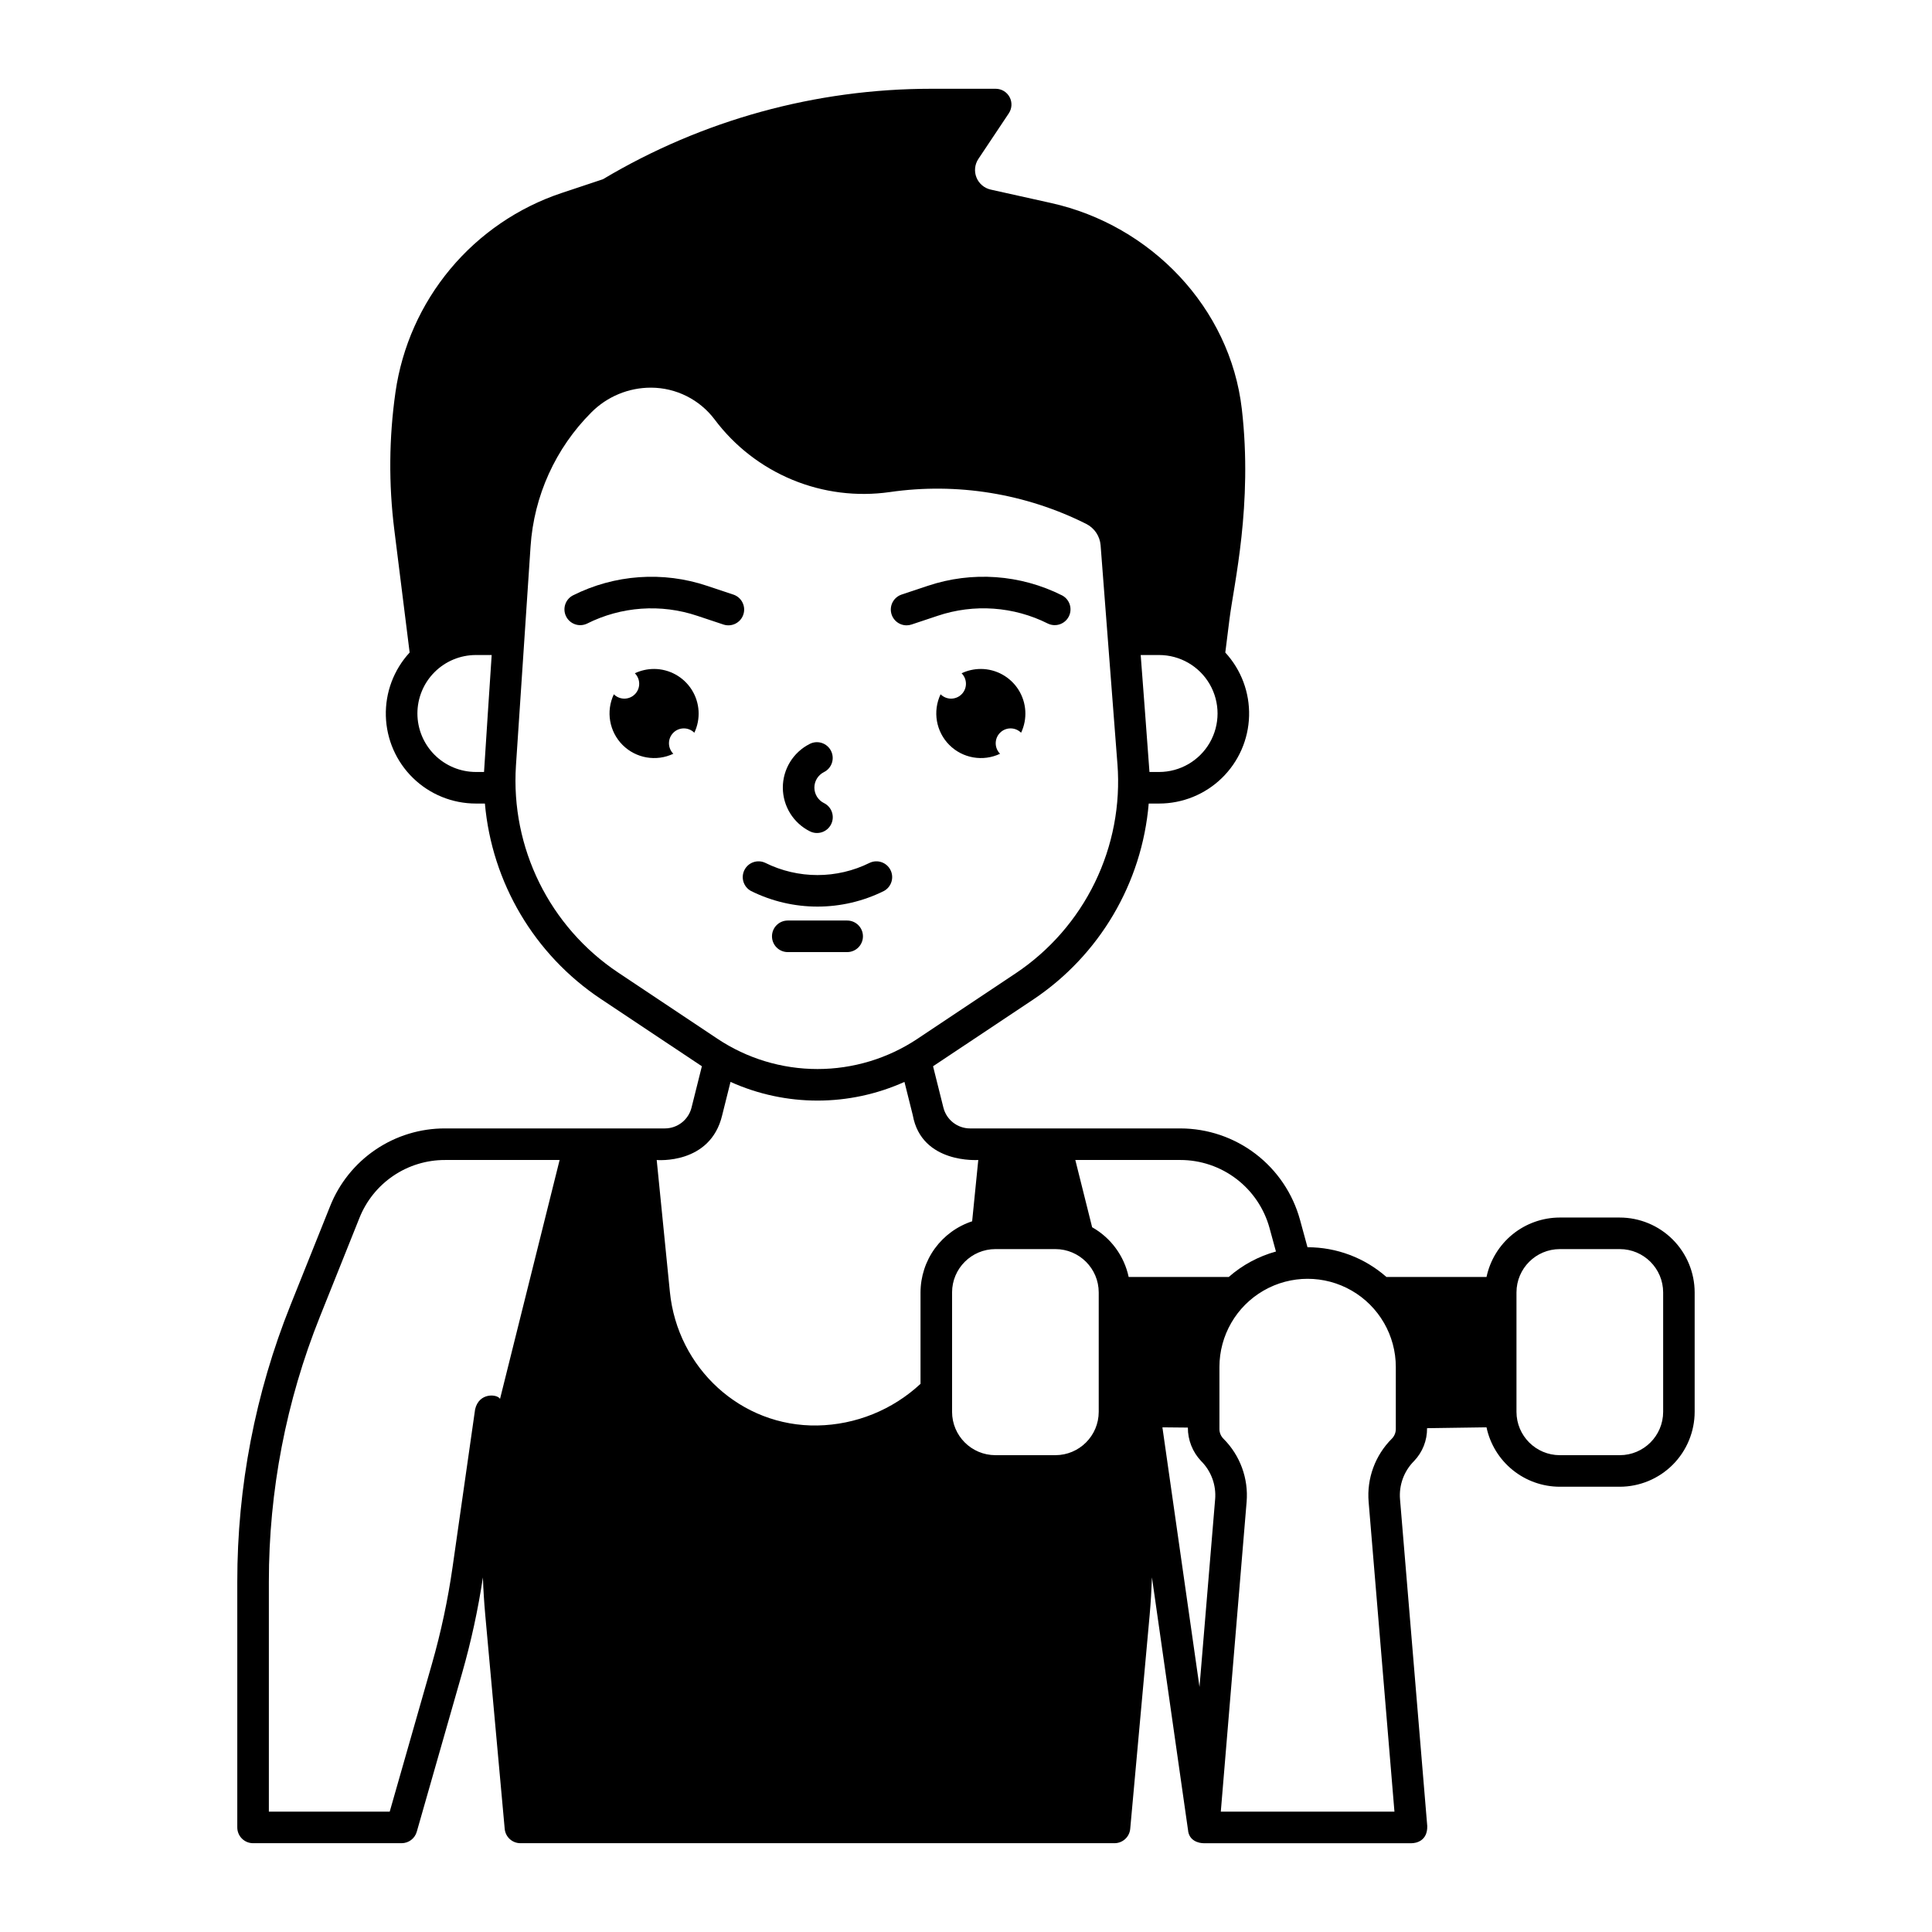 <?xml version="1.0" encoding="UTF-8"?>
<!-- Uploaded to: ICON Repo, www.svgrepo.com, Generator: ICON Repo Mixer Tools -->
<svg fill="#000000" width="800px" height="800px" version="1.1" viewBox="144 144 512 512" xmlns="http://www.w3.org/2000/svg">
 <g>
  <path d="m328.79 307.2 6.918 2.305h-0.004c2.191 0.73 4.559-0.453 5.289-2.644 0.73-2.191-0.453-4.559-2.644-5.289l-6.918-2.305c-11.738-3.949-24.57-3.035-35.633 2.535-2 1.066-2.785 3.531-1.773 5.559 1.016 2.027 3.457 2.879 5.512 1.918 9.082-4.57 19.617-5.32 29.254-2.078z"/>
  <path d="m384.25 309.72c0.449 0 0.898-0.074 1.324-0.219l6.918-2.305h-0.004c9.637-3.242 20.172-2.492 29.254 2.078 2.051 0.961 4.496 0.109 5.512-1.918 1.012-2.027 0.227-4.492-1.773-5.559-11.062-5.57-23.895-6.481-35.637-2.535l-6.918 2.305 0.004 0.004c-1.945 0.648-3.129 2.613-2.801 4.633 0.328 2.023 2.074 3.512 4.121 3.516z"/>
  <path d="m358.62 364.3 0.148 0.074c2.047 0.941 4.473 0.086 5.481-1.93 1.008-2.019 0.238-4.473-1.742-5.547l-0.148-0.074c-1.551-0.773-2.535-2.359-2.539-4.094-0.004-1.734 0.973-3.32 2.519-4.106 1.004-0.492 1.766-1.367 2.121-2.426 0.355-1.059 0.27-2.219-0.234-3.215-0.504-0.996-1.387-1.75-2.449-2.094-1.066-0.344-2.223-0.246-3.215 0.273-4.367 2.211-7.113 6.691-7.102 11.586 0.012 4.894 2.781 9.367 7.156 11.555z"/>
  <path d="m343.02 380.12c11.098 5.516 24.133 5.516 35.23 0 1.98-1.074 2.75-3.527 1.742-5.547-1.008-2.016-3.434-2.871-5.484-1.93-8.738 4.344-19.008 4.344-27.746 0-2.051-0.941-4.477-0.086-5.484 1.93-1.008 2.019-0.238 4.473 1.742 5.547z"/>
  <path d="m368.51 387.95h-15.746c-2.309 0-4.18 1.871-4.18 4.18 0 2.312 1.871 4.184 4.18 4.184h15.746c2.309 0 4.18-1.871 4.18-4.184 0-2.309-1.871-4.18-4.18-4.18z"/>
  <path d="m317.34 321.28c-1.766 0-3.504 0.391-5.098 1.141 1.535 1.539 1.535 4.035 0 5.57-1.539 1.539-4.031 1.539-5.57 0-2.144 4.523-1.211 9.902 2.324 13.441 3.539 3.535 8.918 4.465 13.438 2.324-1.535-1.539-1.535-4.031 0-5.57 1.539-1.539 4.035-1.539 5.57 0 1.738-3.664 1.48-7.957-0.684-11.387-2.164-3.426-5.93-5.508-9.98-5.519z"/>
  <path d="m403.93 321.28c-1.762 0-3.504 0.391-5.098 1.141 1.539 1.539 1.539 4.035 0 5.57-1.535 1.539-4.031 1.539-5.566 0-2.144 4.523-1.215 9.902 2.324 13.441 3.535 3.535 8.918 4.465 13.438 2.324-1.539-1.539-1.539-4.031 0-5.57 1.539-1.539 4.031-1.539 5.57 0 1.734-3.664 1.477-7.957-0.684-11.387-2.164-3.426-5.93-5.508-9.984-5.519z"/>
  <path d="m573.26 466.66h-15.902c-4.547 0.008-8.957 1.574-12.492 4.438-3.531 2.867-5.977 6.856-6.922 11.309h-26.531c-5.773-5.078-13.199-7.879-20.887-7.875h-0.027l-1.988-7.289v0.004c-1.906-6.949-6.039-13.074-11.762-17.449-5.723-4.371-12.723-6.742-19.926-6.754h-55.734c-3.352 0.004-6.273-2.277-7.082-5.531l-2.738-10.945c0.176-0.113 26.5-17.652 26.5-17.652 17.598-11.75 28.883-30.883 30.652-51.969h2.746c6.215 0 12.184-2.422 16.641-6.758 4.453-4.332 7.043-10.234 7.211-16.445 0.172-6.215-2.09-12.246-6.301-16.816l1.105-8.828c1.168-9.32 6.211-30.289 3.273-55.715-3.106-26.879-24.137-48.719-50.543-54.582l-16.012-3.562c-1.703-0.383-3.113-1.578-3.766-3.203-0.652-1.621-0.465-3.461 0.504-4.918l8.07-12.094h-0.004c0.855-1.281 0.938-2.93 0.211-4.289-0.73-1.363-2.144-2.211-3.688-2.211h-17.074c-30.637 0-60.703 8.281-87.016 23.977l-10.914 3.637v-0.004c-11.52 3.844-21.742 10.82-29.523 20.145s-12.812 20.629-14.535 32.648c-1.723 12.086-1.828 24.344-0.312 36.457l4.066 32.543h-0.004c-4.211 4.57-6.473 10.602-6.301 16.816 0.168 6.211 2.758 12.113 7.211 16.445 4.457 4.336 10.426 6.758 16.641 6.758h2.398c1.852 20.988 13.117 40.008 30.629 51.723 0 0 26.691 17.785 26.871 17.898l-2.738 10.941v0.004c-0.812 3.254-3.734 5.535-7.086 5.531h-58.223c-6.566-0.02-12.988 1.938-18.426 5.621-5.441 3.68-9.645 8.918-12.062 15.023l-10.465 26.129c-9.348 23.328-14.141 48.234-14.121 73.367v65.102c0 2.309 1.875 4.18 4.184 4.18h39.359c1.867 0 3.508-1.238 4.019-3.031l12.055-42.184c2.359-8.277 4.188-16.699 5.473-25.211 0.121 3.301 0.32 6.606 0.621 9.906l5.156 56.719c0.195 2.152 2 3.801 4.164 3.801h157.44c2.16 0 3.969-1.648 4.164-3.801l5.156-56.719c0.297-3.301 0.484-6.609 0.605-9.914l9.543 66.848h0.008c0.188 3.023 2.965 3.59 4.133 3.59h55.105c1.168 0 4.25-0.57 4.168-4.527l-7.215-86.609c-0.316-3.762 1.043-7.469 3.711-10.137 2.25-2.34 3.488-5.469 3.453-8.715l15.754-0.227c0.945 4.449 3.387 8.441 6.922 11.305 3.535 2.867 7.945 4.434 12.492 4.441h15.902c5.262-0.008 10.305-2.102 14.027-5.82 3.719-3.723 5.812-8.77 5.82-14.031v-31.641c-0.008-5.262-2.102-10.305-5.82-14.027-3.723-3.719-8.766-5.812-14.027-5.82zm-92.82 2.785 1.699 6.223c-4.625 1.27-8.895 3.574-12.5 6.738h-26.531c-1.191-5.574-4.715-10.371-9.68-13.172l-4.457-17.824h27.852c5.367 0.004 10.586 1.773 14.852 5.031 4.266 3.258 7.344 7.828 8.766 13.004zm-14.418 71.887-4.144 49.723-9.828-68.797 6.742 0.066h0.004c-0.016 3.301 1.246 6.481 3.516 8.875 2.672 2.664 4.027 6.371 3.711 10.133zm-58.23-66.309h15.898c6.34 0.008 11.48 5.144 11.484 11.484v31.645c-0.004 6.34-5.144 11.477-11.484 11.484h-15.898c-6.34-0.008-11.477-5.144-11.484-11.484v-31.645c0.008-6.34 5.144-11.477 11.484-11.484zm43.375-126.44h-2.547c-0.035-0.91-2.324-30.996-2.324-30.996h4.871c5.535 0 10.652 2.953 13.422 7.746 2.766 4.797 2.766 10.703 0 15.5-2.769 4.793-7.887 7.75-13.422 7.75zm-196.55-15.5c0-4.109 1.633-8.051 4.539-10.957s6.848-4.539 10.957-4.539h4.188s-2.004 30.238-2.027 30.996h-2.16c-4.109-0.008-8.047-1.641-10.953-4.547s-4.539-6.844-4.543-10.953zm53.164 68.629c-18.164-12.145-28.473-33.051-27.047-54.852l3.871-58.059c0.891-13.398 6.613-26.016 16.109-35.512 4.188-4.211 9.883-6.57 15.82-6.555 6.625 0.02 12.855 3.133 16.844 8.422 5.305 7.082 12.418 12.602 20.59 15.988 8.176 3.387 17.109 4.508 25.867 3.254 17.801-2.566 35.961 0.379 52.035 8.445 2.168 1.094 3.609 3.238 3.801 5.656l4.461 57.988h0.004c0.824 10.812-1.242 21.645-5.988 31.395-4.742 9.75-11.996 18.059-21.012 24.078l-25.969 17.312c-7.856 5.238-17.086 8.031-26.527 8.031-9.438 0-18.668-2.793-26.523-8.031zm27.605 37.832 2.207-8.828c14.656 6.602 31.441 6.602 46.098 0l2.207 8.828c2.336 12.973 17.355 11.863 17.355 11.863l-1.625 16.246-0.004 0.004c-3.973 1.305-7.434 3.828-9.891 7.211-2.453 3.387-3.777 7.461-3.785 11.641v24.219c-7.434 6.918-17.156 10.848-27.309 11.039-20.277 0.359-37.098-15.219-39.113-35.398l-3.492-34.957s14.219 1.312 17.352-11.867zm-58.871 75.18c-0.672-1.289-5.566-1.789-6.606 2.766l-5.973 41.809v-0.004c-1.242 8.668-3.066 17.238-5.469 25.656l-11.188 39.152h-32.027v-60.918c-0.016-24.07 4.578-47.918 13.531-70.258l10.461-26.129c1.805-4.551 4.934-8.453 8.988-11.199 4.051-2.746 8.836-4.203 13.73-4.188h30.344s-15.551 62.262-15.793 63.309zm237.39 7.977c0 0.969-0.383 1.898-1.07 2.582-4.41 4.406-6.656 10.531-6.133 16.742l6.84 82.074h-46.016l6.84-82.074c0.523-6.211-1.723-12.336-6.133-16.742-0.688-0.684-1.074-1.613-1.07-2.582v-16.434c0-8.348 4.453-16.062 11.684-20.238 7.234-4.176 16.141-4.176 23.371 0 7.231 4.176 11.688 11.891 11.688 20.238zm70.848-4.547c-0.008 6.34-5.144 11.477-11.484 11.484h-15.902c-6.34-0.008-11.477-5.144-11.484-11.484v-31.645c0.008-6.34 5.144-11.477 11.484-11.484h15.902c6.34 0.008 11.477 5.144 11.484 11.484z"/>
 </g>
</svg>
